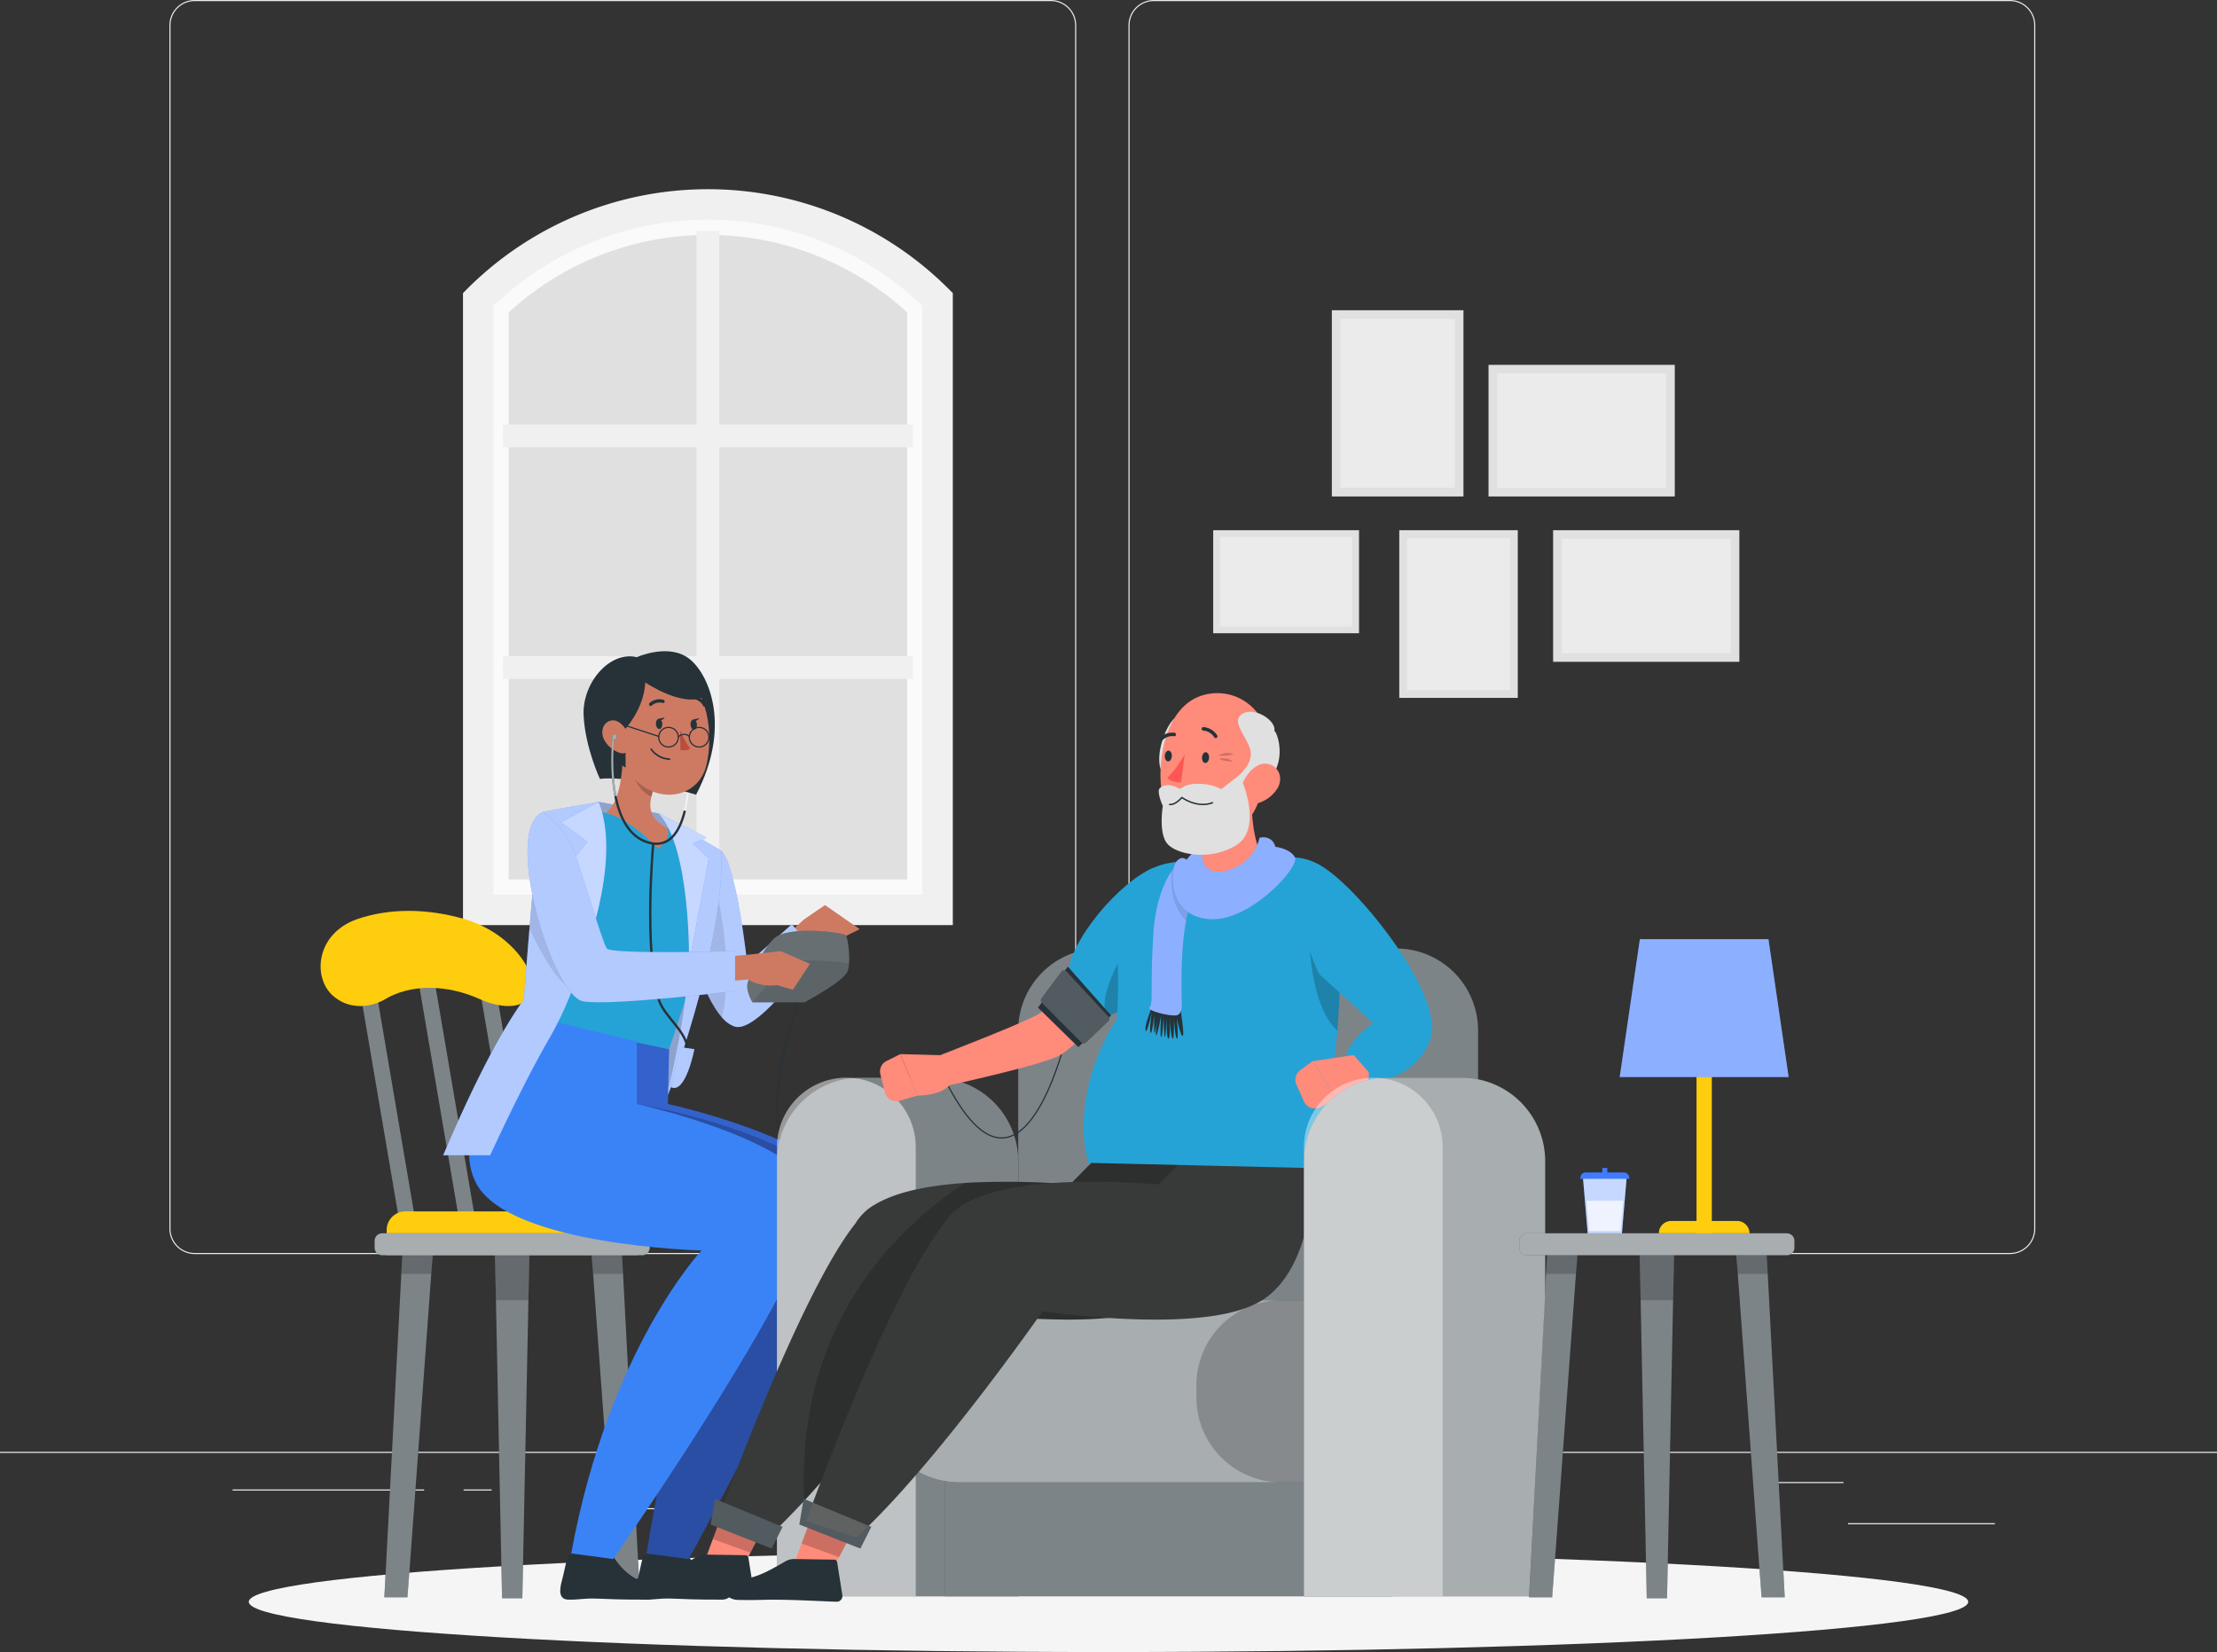 <svg id="Group_31986" data-name="Group 31986" xmlns="http://www.w3.org/2000/svg" xmlns:xlink="http://www.w3.org/1999/xlink" width="778.296" height="580" viewBox="0 0 778.296 580">
  <rect x="0" y="0" width="778.296" height="580" fill="#333333" stroke="none"/>
  <defs>
    <clipPath id="clip-path">
      <rect id="Rectangle_5072" data-name="Rectangle 5072" width="778.296" height="580" fill="none"/>
    </clipPath>
    <clipPath id="clip-path-5">
      <rect id="Rectangle_4998" data-name="Rectangle 4998" width="21.48" height="92.747" fill="none"/>
    </clipPath>
    <clipPath id="clip-path-7">
      <rect id="Rectangle_5000" data-name="Rectangle 5000" width="21.479" height="92.747" fill="none"/>
    </clipPath>
    <clipPath id="clip-path-9">
      <rect id="Rectangle_5002" data-name="Rectangle 5002" width="12.38" height="125.72" fill="none"/>
    </clipPath>
    <clipPath id="clip-path-10">
      <rect id="Rectangle_5003" data-name="Rectangle 5003" width="12.38" height="21.072" fill="none"/>
    </clipPath>
    <clipPath id="clip-path-12">
      <rect id="Rectangle_5005" data-name="Rectangle 5005" width="17.325" height="124.074" fill="none"/>
    </clipPath>
    <clipPath id="clip-path-13">
      <rect id="Rectangle_5006" data-name="Rectangle 5006" width="11.353" height="10.536" fill="none"/>
    </clipPath>
    <clipPath id="clip-path-16">
      <rect id="Rectangle_5009" data-name="Rectangle 5009" width="11.352" height="10.536" fill="none"/>
    </clipPath>
    <clipPath id="clip-path-17">
      <rect id="Rectangle_5010" data-name="Rectangle 5010" width="96.579" height="7.697" fill="none"/>
    </clipPath>
    <clipPath id="clip-path-18">
      <rect id="Rectangle_5011" data-name="Rectangle 5011" width="5.233" height="26.141" fill="none"/>
    </clipPath>
    <clipPath id="clip-path-19">
      <rect id="Rectangle_5012" data-name="Rectangle 5012" width="43.024" height="61.845" fill="none"/>
    </clipPath>
    <clipPath id="clip-path-20">
      <rect id="Rectangle_5013" data-name="Rectangle 5013" width="11.768" height="40.907" fill="none"/>
    </clipPath>
    <clipPath id="clip-path-21">
      <rect id="Rectangle_5014" data-name="Rectangle 5014" width="66.003" height="108.474" fill="none"/>
    </clipPath>
    <clipPath id="clip-path-23">
      <rect id="Rectangle_5016" data-name="Rectangle 5016" width="7.498" height="12.38" fill="none"/>
    </clipPath>
    <clipPath id="clip-path-24">
      <rect id="Rectangle_5017" data-name="Rectangle 5017" width="20.074" height="97.063" fill="none"/>
    </clipPath>
    <clipPath id="clip-path-25">
      <rect id="Rectangle_5018" data-name="Rectangle 5018" width="17.599" height="52.795" fill="none"/>
    </clipPath>
    <clipPath id="clip-path-26">
      <rect id="Rectangle_5019" data-name="Rectangle 5019" width="122.238" height="188.117" fill="none"/>
    </clipPath>
    <clipPath id="clip-path-27">
      <rect id="Rectangle_5020" data-name="Rectangle 5020" width="97.771" height="159.738" fill="none"/>
    </clipPath>
    <clipPath id="clip-path-28">
      <rect id="Rectangle_5021" data-name="Rectangle 5021" width="121.612" height="190.319" fill="none"/>
    </clipPath>
    <clipPath id="clip-path-29">
      <rect id="Rectangle_5022" data-name="Rectangle 5022" width="55.032" height="124.087" fill="none"/>
    </clipPath>
    <clipPath id="clip-path-30">
      <rect id="Rectangle_5023" data-name="Rectangle 5023" width="15.927" height="57.203" fill="none"/>
    </clipPath>
    <clipPath id="clip-path-31">
      <rect id="Rectangle_5024" data-name="Rectangle 5024" width="17.588" height="49.786" fill="none"/>
    </clipPath>
    <clipPath id="clip-path-32">
      <rect id="Rectangle_5025" data-name="Rectangle 5025" width="35.808" height="25.131" fill="none"/>
    </clipPath>
    <clipPath id="clip-path-33">
      <rect id="Rectangle_5026" data-name="Rectangle 5026" width="33.934" height="14.693" fill="none"/>
    </clipPath>
    <clipPath id="clip-path-34">
      <rect id="Rectangle_5027" data-name="Rectangle 5027" width="4.858" height="31.026" fill="none"/>
    </clipPath>
    <clipPath id="clip-path-35">
      <rect id="Rectangle_5028" data-name="Rectangle 5028" width="1.566" height="2.02" fill="none"/>
    </clipPath>
    <clipPath id="clip-path-36">
      <rect id="Rectangle_5029" data-name="Rectangle 5029" width="8.225" height="14.347" fill="none"/>
    </clipPath>
    <clipPath id="clip-path-37">
      <rect id="Rectangle_5030" data-name="Rectangle 5030" width="72.883" height="66.764" fill="none"/>
    </clipPath>
    <clipPath id="clip-path-39">
      <rect id="Rectangle_5032" data-name="Rectangle 5032" width="161.431" height="137.108" fill="none"/>
    </clipPath>
    <clipPath id="clip-path-40">
      <rect id="Rectangle_5033" data-name="Rectangle 5033" width="84.7" height="182.064" fill="none"/>
    </clipPath>
    <clipPath id="clip-path-41">
      <rect id="Rectangle_5034" data-name="Rectangle 5034" width="48.72" height="182.064" fill="none"/>
    </clipPath>
    <clipPath id="clip-path-42">
      <rect id="Rectangle_5037" data-name="Rectangle 5037" width="157.236" height="60.931" fill="none"/>
    </clipPath>
    <clipPath id="clip-path-43">
      <rect id="Rectangle_5038" data-name="Rectangle 5038" width="195.945" height="63.925" fill="none"/>
    </clipPath>
    <clipPath id="clip-path-44">
      <rect id="Rectangle_5039" data-name="Rectangle 5039" width="82.462" height="63.925" fill="none"/>
    </clipPath>
    <clipPath id="clip-path-45">
      <rect id="Rectangle_5040" data-name="Rectangle 5040" width="10.094" height="25.218" fill="none"/>
    </clipPath>
    <clipPath id="clip-path-46">
      <rect id="Rectangle_5041" data-name="Rectangle 5041" width="23.657" height="25.294" fill="none"/>
    </clipPath>
    <clipPath id="clip-path-47">
      <rect id="Rectangle_5042" data-name="Rectangle 5042" width="148.094" height="128.497" fill="none"/>
    </clipPath>
    <clipPath id="clip-path-49">
      <rect id="Rectangle_5044" data-name="Rectangle 5044" width="25.24" height="17.439" fill="none"/>
    </clipPath>
    <clipPath id="clip-path-51">
      <rect id="Rectangle_5046" data-name="Rectangle 5046" width="13.349" height="16.914" fill="none"/>
    </clipPath>
    <clipPath id="clip-path-52">
      <rect id="Rectangle_5047" data-name="Rectangle 5047" width="17.295" height="53.55" fill="none"/>
    </clipPath>
    <clipPath id="clip-path-53">
      <rect id="Rectangle_5048" data-name="Rectangle 5048" width="9.565" height="20.36" fill="none"/>
    </clipPath>
    <clipPath id="clip-path-54">
      <rect id="Rectangle_5049" data-name="Rectangle 5049" width="43.046" height="28.766" fill="none"/>
    </clipPath>
    <clipPath id="clip-path-55">
      <rect id="Rectangle_5050" data-name="Rectangle 5050" width="5.352" height="0.898" fill="none"/>
    </clipPath>
    <clipPath id="clip-path-56">
      <rect id="Rectangle_5051" data-name="Rectangle 5051" width="4.788" height="1.054" fill="none"/>
    </clipPath>
    <clipPath id="clip-path-57">
      <rect id="Rectangle_5052" data-name="Rectangle 5052" width="24.038" height="25.657" fill="none"/>
    </clipPath>
    <clipPath id="clip-path-58">
      <rect id="Rectangle_5053" data-name="Rectangle 5053" width="10.456" height="27.925" fill="none"/>
    </clipPath>
    <clipPath id="clip-path-60">
      <rect id="Rectangle_5055" data-name="Rectangle 5055" width="48.721" height="182.064" fill="none"/>
    </clipPath>
    <clipPath id="clip-path-68">
      <rect id="Rectangle_5063" data-name="Rectangle 5063" width="17.326" height="124.074" fill="none"/>
    </clipPath>
    <clipPath id="clip-path-69">
      <rect id="Rectangle_5064" data-name="Rectangle 5064" width="11.354" height="10.536" fill="none"/>
    </clipPath>
    <clipPath id="clip-path-70">
      <rect id="Rectangle_5065" data-name="Rectangle 5065" width="96.577" height="7.697" fill="none"/>
    </clipPath>
    <clipPath id="clip-path-71">
      <rect id="Rectangle_5067" data-name="Rectangle 5067" width="59.309" height="48.407" fill="none"/>
    </clipPath>
    <clipPath id="clip-path-72">
      <rect id="Rectangle_5068" data-name="Rectangle 5068" width="15.395" height="19.97" fill="none"/>
    </clipPath>
    <clipPath id="clip-path-73">
      <rect id="Rectangle_5069" data-name="Rectangle 5069" width="12.865" height="10.576" fill="none"/>
    </clipPath>
  </defs>
  <g id="Group_31985" data-name="Group 31985" clip-path="url(#clip-path)">
    <rect id="Rectangle_4979" data-name="Rectangle 4979" width="778.296" height="0.389" transform="translate(0 509.7)" fill="#ebebeb"/>
    <rect id="Rectangle_4980" data-name="Rectangle 4980" width="51.557" height="0.389" transform="translate(648.755 534.755)" fill="#ebebeb"/>
    <rect id="Rectangle_4981" data-name="Rectangle 4981" width="13.531" height="0.389" transform="translate(502.043 538.978)" fill="#ebebeb"/>
    <rect id="Rectangle_4982" data-name="Rectangle 4982" width="29.874" height="0.389" transform="translate(617.322 520.3)" fill="#ebebeb"/>
    <rect id="Rectangle_4983" data-name="Rectangle 4983" width="67.234" height="0.389" transform="translate(81.657 522.915)" fill="#ebebeb"/>
    <rect id="Rectangle_4984" data-name="Rectangle 4984" width="9.858" height="0.389" transform="translate(162.751 522.915)" fill="#ebebeb"/>
    <rect id="Rectangle_4985" data-name="Rectangle 4985" width="145.815" height="0.388" transform="translate(204.647 529.489)" fill="#ebebeb"/>
    <g id="Group_31780" data-name="Group 31780">
      <g id="Group_31779" data-name="Group 31779" clip-path="url(#clip-path)">
        <path id="Path_31169" data-name="Path 31169" d="M347.668,440.277H47.092a8.9,8.9,0,0,1-8.885-8.885V8.885A8.9,8.9,0,0,1,47.092,0H347.668a8.9,8.9,0,0,1,8.883,8.885V431.392a8.9,8.9,0,0,1-8.883,8.885M47.092.389a8.5,8.5,0,0,0-8.5,8.5V431.392a8.5,8.5,0,0,0,8.5,8.5H347.668a8.505,8.505,0,0,0,8.494-8.5V8.885a8.505,8.505,0,0,0-8.494-8.5Z" transform="translate(21.266)" fill="#ebebeb"/>
        <path id="Path_31170" data-name="Path 31170" d="M563.965,440.277H263.388a8.894,8.894,0,0,1-8.883-8.885V8.885A8.9,8.9,0,0,1,263.388,0H563.965a8.9,8.9,0,0,1,8.885,8.885V431.392a8.9,8.9,0,0,1-8.885,8.885M263.388.389a8.5,8.5,0,0,0-8.494,8.5V431.392a8.5,8.5,0,0,0,8.494,8.5H563.965a8.506,8.506,0,0,0,8.5-8.5V8.885a8.506,8.506,0,0,0-8.5-8.5Z" transform="translate(141.655)" fill="#ebebeb"/>
        <path id="Path_31171" data-name="Path 31171" d="M107.855,79.422,165.125,46.1h44.126l58.221,31.741V293.777H107.855Z" transform="translate(60.031 25.661)" fill="#e0e0e0"/>
        <path id="Path_31172" data-name="Path 31172" d="M269.115,293.777H107.855V79.422l1.642-1.578a114.151,114.151,0,0,1,157.974,0l1.644,1.578Zm-150.563-10.7H258.418V84.012a103.469,103.469,0,0,0-139.866,0Z" transform="translate(60.031 25.661)" fill="#fafafa"/>
        <path id="Path_31173" data-name="Path 31173" d="M181.373,281.037H189.4V209.375h67.948v-8.023H189.4v-73.3h67.948v-8.024H189.4V52.086h-8.023v67.947H113.425v8.024h67.948v73.3H113.425v8.023h67.948Z" transform="translate(63.131 28.991)" fill="#f0f0f0"/>
        <path id="Path_31174" data-name="Path 31174" d="M276.376,301.034H104.419V79.147l1.566-1.567a119.518,119.518,0,0,1,168.825,0l1.566,1.567Zm-161.26-10.7H265.679V83.608a108.808,108.808,0,0,0-150.563,0Z" transform="translate(58.119 23.751)" fill="#f0f0f0"/>
        <rect id="Rectangle_4986" data-name="Rectangle 4986" width="65.383" height="46.206" transform="translate(545.232 186.143)" fill="#e0e0e0"/>
        <rect id="Rectangle_4987" data-name="Rectangle 4987" width="59.233" height="40.18" transform="translate(548.306 189.155)" fill="#ebebeb"/>
        <rect id="Rectangle_4988" data-name="Rectangle 4988" width="65.383" height="46.206" transform="translate(522.559 128.097)" fill="#e0e0e0"/>
        <rect id="Rectangle_4989" data-name="Rectangle 4989" width="59.233" height="40.18" transform="translate(525.633 131.109)" fill="#ebebeb"/>
        <rect id="Rectangle_4990" data-name="Rectangle 4990" width="41.603" height="58.87" transform="translate(491.226 186.143)" fill="#e0e0e0"/>
        <rect id="Rectangle_4991" data-name="Rectangle 4991" width="36.178" height="53.333" transform="translate(493.938 188.911)" fill="#ebebeb"/>
        <rect id="Rectangle_4992" data-name="Rectangle 4992" width="46.206" height="65.383" transform="translate(467.557 108.919)" fill="#e0e0e0"/>
        <rect id="Rectangle_4993" data-name="Rectangle 4993" width="40.18" height="59.235" transform="translate(470.57 111.994)" fill="#ebebeb"/>
        <rect id="Rectangle_4994" data-name="Rectangle 4994" width="51.195" height="36.178" transform="translate(425.905 186.143)" fill="#e0e0e0"/>
        <rect id="Rectangle_4995" data-name="Rectangle 4995" width="46.379" height="31.462" transform="translate(428.315 188.502)" fill="#ebebeb"/>
      </g>
    </g>
    <g id="Group_31782" data-name="Group 31782">
      <g id="Group_31781" data-name="Group 31781" clip-path="url(#clip-path)">
        <path id="Path_31175" data-name="Path 31175" d="M659.723,367.588c0,9.735-135.123,17.625-301.806,17.625s-301.806-7.89-301.806-17.625,135.123-17.625,301.806-17.625,301.806,7.892,301.806,17.625" transform="translate(31.231 194.786)" fill="#f5f5f5"/>
      </g>
    </g>
    <path id="Path_31176" data-name="Path 31176" d="M80.37,218.583h5.675l15.8,92.746H96.174Z" transform="translate(44.733 121.662)" fill="#263238"/>
    <path id="Path_31177" data-name="Path 31177" d="M93.907,218.583h5.675l15.8,92.746h-5.675Z" transform="translate(52.268 121.662)" fill="#263238"/>
    <path id="Path_31178" data-name="Path 31178" d="M107.444,218.583h5.675l15.8,92.746h-5.675Z" transform="translate(59.802 121.662)" fill="#263238"/>
    <g id="Group_31793" data-name="Group 31793">
      <g id="Group_31792" data-name="Group 31792" clip-path="url(#clip-path)">
        <g id="Group_31785" data-name="Group 31785" transform="translate(125.103 340.244)" opacity="0.4" style="mix-blend-mode: normal;isolation: isolate">
          <g id="Group_31784" data-name="Group 31784">
            <g id="Group_31783" data-name="Group 31783" clip-path="url(#clip-path-5)">
              <path id="Path_31179" data-name="Path 31179" d="M80.37,218.583h5.675l15.8,92.746H96.174Z" transform="translate(-80.37 -218.583)" fill="#fff"/>
            </g>
          </g>
        </g>
        <g id="Group_31788" data-name="Group 31788" transform="translate(146.175 340.244)" opacity="0.4" style="mix-blend-mode: normal;isolation: isolate">
          <g id="Group_31787" data-name="Group 31787">
            <g id="Group_31786" data-name="Group 31786" clip-path="url(#clip-path-5)">
              <path id="Path_31180" data-name="Path 31180" d="M93.907,218.583h5.675l15.8,92.746h-5.675Z" transform="translate(-93.907 -218.583)" fill="#fff"/>
            </g>
          </g>
        </g>
        <g id="Group_31791" data-name="Group 31791" transform="translate(167.246 340.244)" opacity="0.4" style="mix-blend-mode: normal;isolation: isolate">
          <g id="Group_31790" data-name="Group 31790">
            <g id="Group_31789" data-name="Group 31789" clip-path="url(#clip-path-7)">
              <path id="Path_31181" data-name="Path 31181" d="M107.444,218.583h5.675l15.8,92.746h-5.675Z" transform="translate(-107.444 -218.583)" fill="#fff"/>
            </g>
          </g>
        </g>
      </g>
    </g>
    <path id="Path_31182" data-name="Path 31182" d="M111.534,279.708l.475,20.505,2.159,105.215h7.125l2.147-105.215.475-20.505Z" transform="translate(62.079 155.683)" fill="#263238"/>
    <g id="Group_31801" data-name="Group 31801">
      <g id="Group_31800" data-name="Group 31800" clip-path="url(#clip-path)">
        <g id="Group_31796" data-name="Group 31796" transform="translate(173.613 435.391)" opacity="0.4" style="mix-blend-mode: normal;isolation: isolate">
          <g id="Group_31795" data-name="Group 31795">
            <g id="Group_31794" data-name="Group 31794" clip-path="url(#clip-path-9)">
              <path id="Path_31183" data-name="Path 31183" d="M111.534,279.708l.475,20.505,2.159,105.215h7.125l2.147-105.215.475-20.505Z" transform="translate(-111.534 -279.708)" fill="#fff"/>
            </g>
          </g>
        </g>
        <g id="Group_31799" data-name="Group 31799" transform="translate(173.613 435.391)" opacity="0.2" style="mix-blend-mode: normal;isolation: isolate">
          <g id="Group_31798" data-name="Group 31798">
            <g id="Group_31797" data-name="Group 31797" clip-path="url(#clip-path-10)">
              <path id="Path_31184" data-name="Path 31184" d="M111.534,279.708l.475,21.072h11.43l.475-21.072Z" transform="translate(-111.534 -279.708)"/>
            </g>
          </g>
        </g>
      </g>
    </g>
    <path id="Path_31185" data-name="Path 31185" d="M86.678,404.581l6.581-123.942h10.759L94.8,404.581Z" transform="translate(48.244 156.201)" fill="#263238"/>
    <g id="Group_31809" data-name="Group 31809">
      <g id="Group_31808" data-name="Group 31808" clip-path="url(#clip-path)">
        <g id="Group_31804" data-name="Group 31804" transform="translate(134.934 436.708)" opacity="0.4" style="mix-blend-mode: normal;isolation: isolate">
          <g id="Group_31803" data-name="Group 31803">
            <g id="Group_31802" data-name="Group 31802" clip-path="url(#clip-path-12)">
              <path id="Path_31186" data-name="Path 31186" d="M94.819,404.628H86.686L92.658,290.7l.592-10.141h10.761l-.83,10.141Z" transform="translate(-86.685 -280.554)" fill="#fff"/>
            </g>
          </g>
        </g>
        <g id="Group_31807" data-name="Group 31807" transform="translate(140.907 436.708)" opacity="0.2" style="mix-blend-mode: normal;isolation: isolate">
          <g id="Group_31806" data-name="Group 31806">
            <g id="Group_31805" data-name="Group 31805" clip-path="url(#clip-path-13)">
              <path id="Path_31187" data-name="Path 31187" d="M101.875,280.554l-.83,10.535H90.523l.592-10.535Z" transform="translate(-90.522 -280.554)"/>
            </g>
          </g>
        </g>
      </g>
    </g>
    <path id="Path_31188" data-name="Path 31188" d="M142.421,404.581l-9.215-123.942h10.759l6.583,123.942Z" transform="translate(74.141 156.201)" fill="#263238"/>
    <g id="Group_31880" data-name="Group 31880">
      <g id="Group_31879" data-name="Group 31879" clip-path="url(#clip-path)">
        <g id="Group_31812" data-name="Group 31812" transform="translate(207.352 436.708)" opacity="0.4" style="mix-blend-mode: normal;isolation: isolate">
          <g id="Group_31811" data-name="Group 31811">
            <g id="Group_31810" data-name="Group 31810" clip-path="url(#clip-path-12)">
              <path id="Path_31189" data-name="Path 31189" d="M142.4,404.628,134.039,290.7l-.83-10.141h10.759l.593,10.141,5.973,113.933Z" transform="translate(-133.209 -280.554)" fill="#fff"/>
            </g>
          </g>
        </g>
        <g id="Group_31815" data-name="Group 31815" transform="translate(207.352 436.708)" opacity="0.2" style="mix-blend-mode: normal;isolation: isolate">
          <g id="Group_31814" data-name="Group 31814">
            <g id="Group_31813" data-name="Group 31813" clip-path="url(#clip-path-16)">
              <path id="Path_31190" data-name="Path 31190" d="M133.209,280.554l.83,10.535h10.523l-.592-10.535Z" transform="translate(-133.209 -280.554)"/>
            </g>
          </g>
        </g>
        <path id="Path_31191" data-name="Path 31191" d="M93.787,273.222H168.75a6.585,6.585,0,0,1,6.586,6.584v8.81H87.2v-8.81a6.585,6.585,0,0,1,6.584-6.584" transform="translate(48.536 152.073)" fill="#fecd0e"/>
        <path id="Path_31192" data-name="Path 31192" d="M87.139,278.167h91.28a2.649,2.649,0,0,1,2.649,2.649v2.4a2.649,2.649,0,0,1-2.649,2.649H87.139a2.649,2.649,0,0,1-2.649-2.649v-2.4a2.649,2.649,0,0,1,2.649-2.649" transform="translate(47.026 154.825)" fill="#263238"/>
        <g id="Group_31818" data-name="Group 31818" transform="translate(131.516 432.992)" opacity="0.6" style="mix-blend-mode: normal;isolation: isolate">
          <g id="Group_31817" data-name="Group 31817">
            <g id="Group_31816" data-name="Group 31816" clip-path="url(#clip-path-17)">
              <path id="Path_31193" data-name="Path 31193" d="M87.139,278.167h91.28a2.649,2.649,0,0,1,2.649,2.649v2.4a2.649,2.649,0,0,1-2.649,2.649H87.139a2.649,2.649,0,0,1-2.649-2.649v-2.4a2.649,2.649,0,0,1,2.649-2.649" transform="translate(-84.49 -278.167)" fill="#fff"/>
            </g>
          </g>
        </g>
        <path id="Path_31194" data-name="Path 31194" d="M94.667,236.607c9.136-5.531,21.823-5.531,33.946,0,6.128,2.687,13.379,3.449,16.587-.422,5.465-5.694-4.126-22.566-22.536-27.907-13.175-3.778-26.218-3.778-37.352,0-15.524,5.342-16,22.214-7.461,27.908,5.3,3.871,12.134,3.109,16.816.422" transform="translate(40.246 114.349)" fill="#fecd0e"/>
        <g id="Group_31821" data-name="Group 31821" transform="translate(237.039 267.027)" opacity="0.6">
          <g id="Group_31820" data-name="Group 31820">
            <g id="Group_31819" data-name="Group 31819" clip-path="url(#clip-path-18)">
              <path id="Path_31195" data-name="Path 31195" d="M152.618,196.1c4.916-7.939,4.217-24.034,4.207-24.219a.319.319,0,0,1,.638-.03c.037.8.794,18.3-5.182,25.836Z" transform="translate(-152.28 -171.546)" fill="#fff"/>
            </g>
          </g>
        </g>
        <path id="Path_31196" data-name="Path 31196" d="M137.358,191.713s-5.131-10.893-5.725-22.208,9.022-22.809,18.685-20.55c0,0,11.5-5.165,18.687.8s14.272,24.358,2.111,47.493c0,0-22.306-6.914-33.758-5.54" transform="translate(73.251 81.752)" fill="#263238"/>
        <path id="Path_31197" data-name="Path 31197" d="M183.586,224.4s-17.029,44.855-2.557,59.375" transform="translate(97.514 124.899)" fill="none" stroke="#263238" stroke-linecap="round" stroke-linejoin="round" stroke-width="0.426"/>
        <path id="Path_31198" data-name="Path 31198" d="M177.955,213.976l5.16-4.74,7.464-5.107,12.162,8.474-5.541,2.758a10.984,10.984,0,0,1-9.933,2.308l-4.151,1.7Z" transform="translate(99.048 113.616)" fill="#ce7a63"/>
        <path id="Path_31199" data-name="Path 31199" d="M166.272,191.906c5.42,5.473,9.056,39.682,9.056,39.682L190.986,217.7l8.334,9.419s-19.828,28.76-28.244,26.5-14.781-24.686-14.781-24.686Z" transform="translate(86.992 106.813)" fill="#407bff"/>
        <g id="Group_31824" data-name="Group 31824" transform="translate(243.291 298.722)" opacity="0.6">
          <g id="Group_31823" data-name="Group 31823">
            <g id="Group_31822" data-name="Group 31822" clip-path="url(#clip-path-19)">
              <path id="Path_31200" data-name="Path 31200" d="M199.321,227.118s-19.831,28.766-28.252,26.509a10.069,10.069,0,0,1-4.623-3.269c-6.008-6.833-10.149-21.419-10.149-21.419l2.3-8.53,7.674-28.5c5.417,5.464,9.059,39.677,9.059,39.677L190.978,217.7Z" transform="translate(-156.297 -191.908)" fill="#fff"/>
            </g>
          </g>
        </g>
        <g id="Group_31827" data-name="Group 31827" transform="translate(243.291 316.265)" opacity="0.1" style="mix-blend-mode: normal;isolation: isolate">
          <g id="Group_31826" data-name="Group 31826">
            <g id="Group_31825" data-name="Group 31825" clip-path="url(#clip-path-20)">
              <path id="Path_31201" data-name="Path 31201" d="M166.446,244.085c-6.008-6.833-10.149-21.419-10.149-21.419l2.3-8.53,6.74-10.958s5.308,24.547,1.105,40.907" transform="translate(-156.297 -203.178)"/>
            </g>
          </g>
        </g>
        <path id="Path_31202" data-name="Path 31202" d="M146.617,180.852l21.022,4.094s10.029,5.183,12.084,24.509-2.8,60.741-8.479,73.389-57.043,2.892-57.043,2.892l16.056-56.663L128,191.627Z" transform="translate(63.563 100.661)" fill="#407bff"/>
        <g id="Group_31830" data-name="Group 31830" transform="translate(177.764 281.513)" opacity="0.6">
          <g id="Group_31829" data-name="Group 31829">
            <g id="Group_31828" data-name="Group 31828" clip-path="url(#clip-path-21)">
              <path id="Path_31203" data-name="Path 31203" d="M146.617,180.852l21.022,4.094s10.029,5.183,12.084,24.509-2.8,60.741-8.479,73.389-57.043,2.892-57.043,2.892l16.056-56.663L128,191.627Z" transform="translate(-114.201 -180.852)" fill="#fff"/>
            </g>
          </g>
        </g>
        <g id="Group_31833" data-name="Group 31833" transform="translate(177.764 281.513)" opacity="0.2" style="mix-blend-mode: normal;isolation: isolate">
          <g id="Group_31832" data-name="Group 31832">
            <g id="Group_31831" data-name="Group 31831" clip-path="url(#clip-path-21)">
              <path id="Path_31204" data-name="Path 31204" d="M146.617,180.852l21.022,4.094s10.029,5.183,12.084,24.509-2.8,60.741-8.479,73.389-57.043,2.892-57.043,2.892l16.056-56.663L128,191.627Z" transform="translate(-114.201 -180.852)"/>
            </g>
          </g>
        </g>
        <path id="Path_31205" data-name="Path 31205" d="M183.147,213.919a147.1,147.1,0,0,1-4.539,19.333c-2.617,9.319-5.478,18.422-10.526,33.52l-48.05-9.128c4.142-13.113,6.921-30.886,5.6-62.936-.307-7.43,5.689-13.061,12.879-12.095,1.921.258,3.949.576,6.016.965,8.032,1.516,14.6,2.819,21.5,5.145,2.287.772,4.637,1.645,6.877,2.52,8.08,3.16,11.981,14.271,10.242,22.676" transform="translate(66.809 101.58)" fill="#25a3d6"/>
        <path id="Path_31206" data-name="Path 31206" d="M142.645,167.872c.216,7.366-.517,20.594-6.119,24.135,0,0,6.79.584,18.645,12.517,5.411-4.815,2.859-7.372,2.859-7.372-7.413-3.722-6.27-9.5-4.041-14.651Z" transform="translate(75.989 93.436)" fill="#ce7a63"/>
        <g id="Group_31836" data-name="Group 31836" transform="translate(222.476 267.276)" opacity="0.2">
          <g id="Group_31835" data-name="Group 31835">
            <g id="Group_31834" data-name="Group 31834" clip-path="url(#clip-path-23)">
              <path id="Path_31207" data-name="Path 31207" d="M143.708,171.706l6.715,8.653a22.082,22.082,0,0,0-1.292,3.727c-2.877-1.138-6.393-5.4-6.2-8.616a10.634,10.634,0,0,1,.775-3.764" transform="translate(-142.925 -171.706)"/>
            </g>
          </g>
        </g>
        <path id="Path_31208" data-name="Path 31208" d="M156.215,186.724s9.939,34.432-6.368,97.063c0,0,21.335-55.391,20.015-89Z" transform="translate(83.404 103.929)" fill="#407bff"/>
        <g id="Group_31839" data-name="Group 31839" transform="translate(233.249 290.653)" opacity="0.6">
          <g id="Group_31838" data-name="Group 31838">
            <g id="Group_31837" data-name="Group 31837" clip-path="url(#clip-path-24)">
              <path id="Path_31209" data-name="Path 31209" d="M156.215,186.724s9.939,34.432-6.368,97.063c0,0,21.335-55.391,20.015-89Z" transform="translate(-149.845 -186.724)" fill="#fff"/>
            </g>
          </g>
        </g>
        <path id="Path_31210" data-name="Path 31210" d="M148.531,183.482l16.819,8.443-4.793,2.1,5.571,5.249-6.922,37.006s.845-40.571-10.675-52.795" transform="translate(82.671 102.125)" fill="#407bff"/>
        <g id="Group_31842" data-name="Group 31842" transform="translate(231.202 285.607)" opacity="0.7">
          <g id="Group_31841" data-name="Group 31841">
            <g id="Group_31840" data-name="Group 31840" clip-path="url(#clip-path-25)">
              <path id="Path_31211" data-name="Path 31211" d="M148.531,183.482l16.819,8.443-4.793,2.1,5.571,5.249-6.922,37.006s.845-40.571-10.675-52.795" transform="translate(-148.531 -183.482)" fill="#fff"/>
            </g>
          </g>
        </g>
        <path id="Path_31212" data-name="Path 31212" d="M138.733,166.673c.721,11.665.78,16.606,6.6,22.883,8.759,9.444,22.743,6.77,25.477-4.69,2.461-10.316.87-27.661-10.406-32.889-11.111-5.151-22.393,3.031-21.672,14.7" transform="translate(77.199 83.714)" fill="#ce7a63"/>
        <path id="Path_31213" data-name="Path 31213" d="M147.921,163.857c.019.982.539,1.8,1.161,1.834s1.114-.738,1.1-1.72-.539-1.8-1.161-1.834-1.115.738-1.1,1.72" transform="translate(82.331 90.244)" fill="#263238"/>
        <path id="Path_31214" data-name="Path 31214" d="M155.729,164.011c.019.982.539,1.8,1.161,1.835s1.115-.739,1.1-1.722-.539-1.8-1.161-1.834-1.115.738-1.1,1.72" transform="translate(86.677 90.329)" fill="#263238"/>
        <path id="Path_31215" data-name="Path 31215" d="M156.256,162.518l2.277-.563s-1.141,1.782-2.277.563" transform="translate(86.971 90.143)" fill="#263238"/>
        <path id="Path_31216" data-name="Path 31216" d="M153.374,164.662a28.745,28.745,0,0,0,3.515,6.436c-1.238,1.147-3.387.486-3.387.486Z" transform="translate(85.367 91.649)" fill="#ba4d3c"/>
        <path id="Path_31217" data-name="Path 31217" d="M151.813,172.638a9.154,9.154,0,0,0,1.6.223.261.261,0,0,0,.274-.274.308.308,0,0,0-.285-.3,8.151,8.151,0,0,1-6.214-3.35.274.274,0,1,0-.464.29,8.58,8.58,0,0,0,5.087,3.415" transform="translate(81.64 93.947)" fill="#263238"/>
        <path id="Path_31218" data-name="Path 31218" d="M146.883,160.076a.521.521,0,0,0,.417-.12,4.2,4.2,0,0,1,3.867-.957.524.524,0,0,0,.682-.367.622.622,0,0,0-.4-.728,5.238,5.238,0,0,0-4.9,1.15.584.584,0,0,0-.034.811.6.6,0,0,0,.374.212" transform="translate(81.464 87.781)" fill="#263238"/>
        <path id="Path_31219" data-name="Path 31219" d="M160.4,160.8a.525.525,0,0,0,.409-.05.566.566,0,0,0,.173-.783,6,6,0,0,0-4.355-3.057.522.522,0,0,0-.567.529.622.622,0,0,0,.553.621,4.8,4.8,0,0,1,3.425,2.458.609.609,0,0,0,.363.282" transform="translate(86.862 87.332)" fill="#263238"/>
        <path id="Path_31220" data-name="Path 31220" d="M148.448,162.364l2.277-.563s-1.141,1.782-2.277.563" transform="translate(82.625 90.057)" fill="#263238"/>
        <path id="Path_31221" data-name="Path 31221" d="M152.252,156.823s13.306,8.986,20.658,4.936c0,0,1.74-12.056-16.287-13s-35.6,23.8-11.257,37.971l-.065-13.645s6.559-7.165,6.952-16.26" transform="translate(74.267 82.782)" fill="#263238"/>
        <path id="Path_31222" data-name="Path 31222" d="M136.521,169.331a9.365,9.365,0,0,0,5.524,4.565c3.056.864,4.453-2.139,3.493-5.255-.864-2.8-3.495-6.636-6.51-6.119-2.97.509-4,4.033-2.508,6.809" transform="translate(75.61 90.433)" fill="#ce7a63"/>
        <path id="Path_31223" data-name="Path 31223" d="M148.579,167.219a3.436,3.436,0,1,0,3.7-3.144A3.437,3.437,0,0,0,148.579,167.219Z" transform="translate(82.691 91.316)" fill="none" stroke="#263238" stroke-linecap="round" stroke-linejoin="round" stroke-width="0.426"/>
        <path id="Path_31224" data-name="Path 31224" d="M155.474,167.22a3.436,3.436,0,1,0,3.7-3.144A3.437,3.437,0,0,0,155.474,167.22Z" transform="translate(86.529 91.317)" fill="none" stroke="#263238" stroke-linecap="round" stroke-linejoin="round" stroke-width="0.426"/>
        <path id="Path_31225" data-name="Path 31225" d="M156.848,166.355a2.73,2.73,0,0,0-3.854.185" transform="translate(85.155 92.183)" fill="none" stroke="#263238" stroke-linecap="round" stroke-linejoin="round" stroke-width="0.426"/>
        <line id="Line_270" data-name="Line 270" x1="11.611" y1="3.786" transform="translate(219.66 254.75)" fill="none" stroke="#263238" stroke-linecap="round" stroke-linejoin="round" stroke-width="0.426"/>
        <path id="Path_31226" data-name="Path 31226" d="M173.7,366.756c-10.284,0-11.643-.159-17.421-.353-4.947-.176-6.131.442-10.107.353-3.323-.07-3.2-3.252-2.173-6.91.512-1.837,1.3-5.72,2.008-8.689l15.066-1.094c2.12,4.047,6.9,9.819,12.7,10.6,5.531.742,4.027,6.1-.073,6.1" transform="translate(79.794 194.842)" fill="#263238"/>
        <path id="Path_31227" data-name="Path 31227" d="M128.77,230.776s-25.094,35.058-13.058,56.587,78.911,23.192,78.911,23.192-17.354,26.467-30.182,106.351l14.7,1.989S239.276,310.657,234.4,291.214s-62.519-32.061-62.519-32.061l.42-19.249Z" transform="translate(62.586 128.448)" fill="#407bff"/>
        <g id="Group_31845" data-name="Group 31845" transform="translate(175.037 359.224)" opacity="0.2" style="mix-blend-mode: normal;isolation: isolate">
          <g id="Group_31844" data-name="Group 31844">
            <g id="Group_31843" data-name="Group 31843" clip-path="url(#clip-path-26)">
              <path id="Path_31228" data-name="Path 31228" d="M179.13,418.893,164.436,416.9c12.826-79.884,30.182-106.346,30.182-106.346s-33.84-.841-57.7-9.091c-9.682-3.331-17.73-7.892-21.2-14.1-12.032-21.528,13.054-56.585,13.054-56.585L172.3,239.9l-.426,19.252s51.85,11.348,61.361,29.108a12.181,12.181,0,0,1,1.167,2.957c4.872,19.442-55.275,127.672-55.275,127.672" transform="translate(-112.449 -230.776)"/>
            </g>
          </g>
        </g>
        <g id="Group_31848" data-name="Group 31848" transform="translate(199.504 387.604)" opacity="0.2" style="mix-blend-mode: normal;isolation: isolate">
          <g id="Group_31847" data-name="Group 31847">
            <g id="Group_31846" data-name="Group 31846" clip-path="url(#clip-path-27)">
              <path id="Path_31229" data-name="Path 31229" d="M170.382,408.745l-14.694-1.992c12.826-79.884,30.182-106.346,30.182-106.346s-33.84-.841-57.7-9.091l24.065-42.308s48.223,7.581,72.257,29.108a12.182,12.182,0,0,1,1.167,2.958c4.872,19.442-55.275,127.672-55.275,127.672" transform="translate(-128.167 -249.008)"/>
            </g>
          </g>
        </g>
        <path id="Path_31230" data-name="Path 31230" d="M156.692,366.756c-10.284,0-11.643-.159-17.421-.353-4.948-.176-6.131.442-10.107.353-3.323-.07-3.2-3.252-2.173-6.91.512-1.837,1.3-5.72,2.008-8.689l15.066-1.094c2.12,4.047,6.9,9.819,12.7,10.6,5.531.742,4.027,6.1-.073,6.1" transform="translate(70.326 194.842)" fill="#263238"/>
        <path id="Path_31231" data-name="Path 31231" d="M128.646,229.363S96.468,266.622,108.5,288.151s78.91,23.192,78.91,23.192-32.623,34.592-45.758,106.351l14.7,1.988S232.067,311.444,227.195,292s-62.519-32.061-62.519-32.061V237.982Z" transform="translate(58.893 127.662)" fill="#407bff"/>
        <g id="Group_31851" data-name="Group 31851" transform="translate(164.701 357.024)" opacity="0.2" style="mix-blend-mode: normal;isolation: isolate">
          <g id="Group_31850" data-name="Group 31850">
            <g id="Group_31849" data-name="Group 31849" clip-path="url(#clip-path-28)">
              <path id="Path_31232" data-name="Path 31232" d="M128.646,229.363S96.468,266.622,108.5,288.151s78.91,23.192,78.91,23.192-32.623,34.592-45.758,106.351l14.7,1.988S232.067,311.444,227.195,292s-62.519-32.061-62.519-32.061V237.982Z" transform="translate(-105.809 -229.363)" fill="#25a3d6"/>
            </g>
          </g>
        </g>
        <path id="Path_31233" data-name="Path 31233" d="M116.446,304.933c7.009-15.108,14.233-29.712,20.679-40.882,22.245-38.546,17.426-83.2,17.426-83.2s-17.613,2.986-19.576,3.611-6.689,65.769-6.689,65.769c-9.336,12.885-19.4,33.7-28.342,54.7Z" transform="translate(55.629 100.661)" fill="#407bff"/>
        <g id="Group_31854" data-name="Group 31854" transform="translate(155.576 281.506)" opacity="0.6">
          <g id="Group_31853" data-name="Group 31853">
            <g id="Group_31852" data-name="Group 31852" clip-path="url(#clip-path-29)">
              <path id="Path_31234" data-name="Path 31234" d="M116.444,304.935c7.008-15.107,14.229-29.706,20.675-40.871a119.945,119.945,0,0,0,8.157-17.231c.841-2.195,1.6-4.374,2.3-6.538a159.525,159.525,0,0,0,6.958-59.446s-17.605,2.989-19.566,3.613c-.654.216-1.634,7.719-2.615,17.589-.14,1.337-.265,2.724-.4,4.139-.4,4.156-.809,8.578-1.183,12.951-.187,2.1-.358,4.2-.529,6.259-1.121,13.37-1.946,24.842-1.946,24.842-9.338,12.884-19.4,33.7-28.347,54.694Z" transform="translate(-99.947 -180.848)" fill="#fff"/>
            </g>
          </g>
        </g>
        <path id="Path_31235" data-name="Path 31235" d="M139.768,180.852l-13.261,7.177,9.307,6.844-5.028,6.149,2.708,37.034s14.85-35.753,6.273-57.2" transform="translate(70.413 100.661)" fill="#407bff"/>
        <g id="Group_31857" data-name="Group 31857" transform="translate(196.92 281.513)" opacity="0.7">
          <g id="Group_31856" data-name="Group 31856">
            <g id="Group_31855" data-name="Group 31855" clip-path="url(#clip-path-30)">
              <path id="Path_31236" data-name="Path 31236" d="M139.768,180.852l-13.261,7.177,9.307,6.844-5.028,6.149,2.708,37.034s14.85-35.753,6.273-57.2" transform="translate(-126.507 -180.852)" fill="#fff"/>
            </g>
          </g>
        </g>
        <g id="Group_31860" data-name="Group 31860" transform="translate(185.868 297.96)" opacity="0.1" style="mix-blend-mode: normal;isolation: isolate">
          <g id="Group_31859" data-name="Group 31859">
            <g id="Group_31858" data-name="Group 31858" clip-path="url(#clip-path-31)">
              <path id="Path_31237" data-name="Path 31237" d="M134.444,240.949c-5.308-2.506-11.067-12.92-15.037-21.434.171-2.055.342-4.156.529-6.258.374-4.374.778-8.795,1.183-12.951.14-1.417.265-2.8.4-4.141l2.911-4.748s10.538,29.357,12.313,42.993c.623,4.825.14,7.69-2.3,6.538" transform="translate(-119.407 -191.418)"/>
            </g>
          </g>
        </g>
        <path id="Path_31238" data-name="Path 31238" d="M168.9,227.478s3.9-9.5,8.826-14.616,24.837-2.162,25.453-1.379,1.848,8.922.616,12.551-15.191,11.018-15.191,11.018H170.34s-2.816-4.534-1.437-7.573" transform="translate(93.798 116.843)" fill="#263238"/>
        <g id="Group_31863" data-name="Group 31863" transform="translate(262.318 326.764)" opacity="0.3">
          <g id="Group_31862" data-name="Group 31862">
            <g id="Group_31861" data-name="Group 31861" clip-path="url(#clip-path-32)">
              <path id="Path_31239" data-name="Path 31239" d="M204.27,221.449a11.463,11.463,0,0,1-.467,2.584c-1.23,3.627-15.192,11.021-15.192,11.021H170.336s-2.817-4.53-1.432-7.581c0,0,3.891-9.5,8.826-14.616,4.919-5.106,24.843-2.164,25.45-1.37.5.623,1.385,5.993,1.09,9.962" transform="translate(-168.521 -209.923)" fill="#fff"/>
            </g>
          </g>
        </g>
        <g id="Group_31866" data-name="Group 31866" transform="translate(264.133 337.203)" opacity="0.1" style="mix-blend-mode: normal;isolation: isolate">
          <g id="Group_31865" data-name="Group 31865">
            <g id="Group_31864" data-name="Group 31864" clip-path="url(#clip-path-33)">
              <path id="Path_31240" data-name="Path 31240" d="M203.621,217.717a11.463,11.463,0,0,1-.467,2.584c-1.23,3.627-15.192,11.021-15.192,11.021H169.687s11.939-13.994,13.029-14.445c.981-.42,16.562-.4,20.905.841" transform="translate(-169.687 -216.629)"/>
            </g>
          </g>
        </g>
        <path id="Path_31241" data-name="Path 31241" d="M154.375,217.521l21.156-1.638,12.624-1.356,10.263,4.435-6,9.119-5.582-1.625a16.342,16.342,0,0,1-10.179-1.966l-18.614,1.555Z" transform="translate(85.924 119.404)" fill="#ce7a63"/>
        <path id="Path_31242" data-name="Path 31242" d="M142.51,197.009c-6.475-10.753-4.324-29.715-4.2-30.744a.319.319,0,0,1,.634.076c-.03.244-2.134,18.8,3.784,29.642Z" transform="translate(76.737 92.385)" fill="#263238"/>
        <g id="Group_31869" data-name="Group 31869" transform="translate(214.606 258.368)" opacity="0.6">
          <g id="Group_31868" data-name="Group 31868">
            <g id="Group_31867" data-name="Group 31867" clip-path="url(#clip-path-34)">
              <path id="Path_31243" data-name="Path 31243" d="M142.51,197.009c-6.475-10.753-4.324-29.715-4.2-30.744a.319.319,0,0,1,.634.076c-.03.244-2.134,18.8,3.784,29.642Z" transform="translate(-137.869 -165.983)" fill="#fff"/>
            </g>
          </g>
        </g>
        <path id="Path_31244" data-name="Path 31244" d="M138.735,167.552c.38-.308.851-.095.9-1.132s-1.722-1.483-1.555,1.214Z" transform="translate(76.848 92.178)" fill="#263238"/>
        <g id="Group_31872" data-name="Group 31872" transform="translate(214.917 257.79)" opacity="0.6">
          <g id="Group_31871" data-name="Group 31871">
            <g id="Group_31870" data-name="Group 31870" clip-path="url(#clip-path-35)">
              <path id="Path_31245" data-name="Path 31245" d="M138.735,167.552c.38-.308.851-.095.9-1.132s-1.722-1.483-1.555,1.214Z" transform="translate(-138.069 -165.612)" fill="#fff"/>
            </g>
          </g>
        </g>
        <path id="Path_31246" data-name="Path 31246" d="M138.846,179.755c1.485,7.215,4.7,13.975,11.366,15.961,7.442,2.22,11.078-3.772,12.84-10.817" transform="translate(77.281 100.05)" fill="none" stroke="#263238" stroke-linecap="round" stroke-linejoin="round" stroke-width="0.82"/>
        <path id="Path_31247" data-name="Path 31247" d="M147.707,190.259s-3.359,36.178,1.874,54.563c1.941,6.816,12.09,12.59,9.855,20.287" transform="translate(81.621 105.897)" fill="none" stroke="#263238" stroke-linecap="round" stroke-linejoin="round" stroke-width="0.82"/>
        <path id="Path_31248" data-name="Path 31248" d="M154.518,236.169l5.026.733s-3.04,15.873-8.225,13.342Z" transform="translate(84.223 131.45)" fill="#407bff"/>
        <g id="Group_31875" data-name="Group 31875" transform="translate(235.542 367.619)" opacity="0.6">
          <g id="Group_31874" data-name="Group 31874">
            <g id="Group_31873" data-name="Group 31873" clip-path="url(#clip-path-36)">
              <path id="Path_31249" data-name="Path 31249" d="M154.518,236.169l5.026.733s-3.04,15.873-8.225,13.342Z" transform="translate(-151.319 -236.169)" fill="#fff"/>
            </g>
          </g>
        </g>
        <path id="Path_31250" data-name="Path 31250" d="M124.39,183.167c-14.439,5.836,3.323,64.941,14.277,66.48s53.186-3.7,53.186-3.7V231.983s-43.518,1.213-45.057-.943-8.524-26.406-11.853-35.031c-2.822-7.305-10.552-12.842-10.552-12.842" transform="translate(66.217 101.949)" fill="#407bff"/>
        <g id="Group_31878" data-name="Group 31878" transform="translate(185.185 285.116)" opacity="0.6">
          <g id="Group_31877" data-name="Group 31877">
            <g id="Group_31876" data-name="Group 31876" clip-path="url(#clip-path-37)">
              <path id="Path_31251" data-name="Path 31251" d="M124.39,183.167c-14.439,5.836,3.323,64.941,14.277,66.48s53.186-3.7,53.186-3.7V231.983s-43.518,1.213-45.057-.943-8.524-26.406-11.853-35.031c-2.822-7.305-10.552-12.842-10.552-12.842" transform="translate(-118.968 -183.167)" fill="#fff"/>
            </g>
          </g>
        </g>
      </g>
    </g>
    <g id="Group_31948" data-name="Group 31948">
      <g id="Group_31947" data-name="Group 31947" clip-path="url(#clip-path)">
        <path id="Path_31252" data-name="Path 31252" d="M236.191,351.031H384.52a6.552,6.552,0,0,0,6.552-6.552V242.7A28.772,28.772,0,0,0,362.3,213.923H258.413A28.772,28.772,0,0,0,229.639,242.7V344.479a6.551,6.551,0,0,0,6.552,6.552" transform="translate(127.815 119.068)" fill="#263238"/>
        <g id="Group_31883" data-name="Group 31883" transform="translate(357.456 332.991)" opacity="0.4" style="mix-blend-mode: normal;isolation: isolate">
          <g id="Group_31882" data-name="Group 31882">
            <g id="Group_31881" data-name="Group 31881" clip-path="url(#clip-path-39)">
              <path id="Path_31253" data-name="Path 31253" d="M236.191,351.031H384.52a6.552,6.552,0,0,0,6.552-6.552V242.7A28.772,28.772,0,0,0,362.3,213.923H258.413A28.772,28.772,0,0,0,229.639,242.7V344.479a6.551,6.551,0,0,0,6.552,6.552" transform="translate(-229.641 -213.923)" fill="#fff"/>
            </g>
          </g>
        </g>
        <path id="Path_31254" data-name="Path 31254" d="M175.226,425.135h84.7V272.395A29.325,29.325,0,0,0,230.6,243.07H204.551a29.325,29.325,0,0,0-29.325,29.325Z" transform="translate(97.529 135.291)" fill="#263238"/>
        <g id="Group_31886" data-name="Group 31886" transform="translate(272.755 378.362)" opacity="0.4" style="mix-blend-mode: normal;isolation: isolate">
          <g id="Group_31885" data-name="Group 31885">
            <g id="Group_31884" data-name="Group 31884" clip-path="url(#clip-path-40)">
              <path id="Path_31255" data-name="Path 31255" d="M175.226,425.135h84.7V272.395A29.325,29.325,0,0,0,230.6,243.07H204.551a29.325,29.325,0,0,0-29.325,29.325Z" transform="translate(-175.226 -243.072)" fill="#fff"/>
            </g>
          </g>
        </g>
        <g id="Group_31889" data-name="Group 31889" transform="translate(272.755 378.362)" opacity="0.5" style="mix-blend-mode: normal;isolation: isolate">
          <g id="Group_31888" data-name="Group 31888">
            <g id="Group_31887" data-name="Group 31887" clip-path="url(#clip-path-41)">
              <path id="Path_31256" data-name="Path 31256" d="M175.226,425.135h48.72v-157.7a24.36,24.36,0,1,0-48.72,0Z" transform="translate(-175.226 -243.072)" fill="#fff"/>
            </g>
          </g>
        </g>
        <rect id="Rectangle_5035" data-name="Rectangle 5035" width="157.238" height="60.931" transform="translate(331.733 499.495)" fill="#263238"/>
        <g id="Group_31892" data-name="Group 31892" transform="translate(331.733 499.495)" opacity="0.4" style="mix-blend-mode: normal;isolation: isolate">
          <g id="Group_31891" data-name="Group 31891">
            <g id="Group_31890" data-name="Group 31890" clip-path="url(#clip-path-42)">
              <rect id="Rectangle_5036" data-name="Rectangle 5036" width="157.238" height="60.931" transform="translate(0 0)" fill="#fff"/>
            </g>
          </g>
        </g>
        <path id="Path_31257" data-name="Path 31257" d="M227.014,357.191H363.333a29.813,29.813,0,0,0,29.813-29.813v-4.3a29.813,29.813,0,0,0-29.813-29.813H227.014A29.813,29.813,0,0,0,197.2,323.079v4.3a29.813,29.813,0,0,0,29.813,29.813" transform="translate(109.76 163.229)" fill="#263238"/>
        <g id="Group_31895" data-name="Group 31895" transform="translate(306.961 456.496)" opacity="0.6" style="mix-blend-mode: normal;isolation: isolate">
          <g id="Group_31894" data-name="Group 31894">
            <g id="Group_31893" data-name="Group 31893" clip-path="url(#clip-path-43)">
              <path id="Path_31258" data-name="Path 31258" d="M227.014,357.191H363.333a29.813,29.813,0,0,0,29.813-29.813v-4.3a29.813,29.813,0,0,0-29.813-29.813H227.014A29.813,29.813,0,0,0,197.2,323.079v4.3a29.813,29.813,0,0,0,29.813,29.813" transform="translate(-197.201 -293.267)" fill="#fff"/>
            </g>
          </g>
        </g>
        <g id="Group_31898" data-name="Group 31898" transform="translate(420 456.496)" opacity="0.2" style="mix-blend-mode: normal;isolation: isolate">
          <g id="Group_31897" data-name="Group 31897">
            <g id="Group_31896" data-name="Group 31896" clip-path="url(#clip-path-44)">
              <path id="Path_31259" data-name="Path 31259" d="M299.633,357.191h22.835a29.813,29.813,0,0,0,29.813-29.813v-4.3a29.813,29.813,0,0,0-29.813-29.813H299.633a29.813,29.813,0,0,0-29.813,29.813v4.3a29.813,29.813,0,0,0,29.813,29.813" transform="translate(-269.82 -293.267)"/>
            </g>
          </g>
        </g>
        <path id="Path_31260" data-name="Path 31260" d="M256.252,232.468s-15.863,71.807-43.138,17.129" transform="translate(118.617 129.39)" fill="none" stroke="#263238" stroke-linecap="round" stroke-linejoin="round" stroke-width="0.426"/>
        <path id="Path_31261" data-name="Path 31261" d="M286.894,195.756c-12.622,5.022-38.485,48.782-39.41,50.609s-35.408,15.1-35.408,15.1l2.959,10.633s33.193-7.213,39.133-10.633,29.9-27.538,29.9-27.538Z" transform="translate(118.04 108.956)" fill="#ff8b7b"/>
        <path id="Path_31262" data-name="Path 31262" d="M270.886,195.758l-.609,40.736s-3.067,3.144-6.662,6.086c-3.2,2.6-6.816,5.043-9.089,4.966l-13.7-13.62c.017-12.406,18.679-33.763,30.059-38.168" transform="translate(134.042 108.957)" fill="#25a3d6"/>
        <g id="Group_31901" data-name="Group 31901" transform="translate(387.77 331.286)" opacity="0.2" style="mix-blend-mode: normal;isolation: isolate">
          <g id="Group_31900" data-name="Group 31900">
            <g id="Group_31899" data-name="Group 31899" clip-path="url(#clip-path-45)">
              <path id="Path_31263" data-name="Path 31263" d="M259,233.079c-3.207,2.6-6.818,5.043-9.09,4.966-3.876-6.865,7.643-25.217,7.643-25.217s2.35,12.064,1.448,20.251" transform="translate(-249.115 -212.828)"/>
            </g>
          </g>
        </g>
        <path id="Path_31264" data-name="Path 31264" d="M168.719,372.891l-11.31-4.4,12.91-34.556,15.985,5.191Z" transform="translate(87.612 185.867)" fill="#ff8b7b"/>
        <g id="Group_31904" data-name="Group 31904" transform="translate(250.263 519.818)" opacity="0.2">
          <g id="Group_31903" data-name="Group 31903">
            <g id="Group_31902" data-name="Group 31902" clip-path="url(#clip-path-46)">
              <path id="Path_31265" data-name="Path 31265" d="M168.444,333.946l-7.668,20.514,13.183,4.779,10.474-20.1Z" transform="translate(-160.776 -333.946)"/>
            </g>
          </g>
        </g>
        <path id="Path_31266" data-name="Path 31266" d="M321.97,313.983c-8.172,5.23-22.68,6.849-37.483,6.849a316.825,316.825,0,0,1-39.693-2.9s-27.4,39.335-52.519,66.5c-4.405,4.779-8.748,9.168-12.857,12.9L161.8,391.564s28.719-79.806,48.441-104.463a18.621,18.621,0,0,1,7.082-6.787A16.447,16.447,0,0,1,219,279.4c5.993-3.082,15.3-5.573,29.669-6.538a269.17,269.17,0,0,1,36.938.5l17.216-17.418,37.2,1.51s3.238,42.869-18.056,56.535" transform="translate(90.055 142.453)" fill="#383a3a"/>
        <g id="Group_31907" data-name="Group 31907" transform="translate(282.163 398.391)" opacity="0.2" style="mix-blend-mode: normal;isolation: isolate">
          <g id="Group_31906" data-name="Group 31906">
            <g id="Group_31905" data-name="Group 31905" clip-path="url(#clip-path-47)">
              <path id="Path_31267" data-name="Path 31267" d="M311.132,313.983c-8.172,5.23-22.68,6.849-37.483,6.849a316.826,316.826,0,0,1-39.693-2.9s-27.4,39.335-52.519,66.5c-2.771-59.68,29.56-93.722,56.4-111.576a269.169,269.169,0,0,1,36.938.5l17.216-17.418,37.2,1.51s3.238,42.869-18.056,56.535" transform="translate(-181.27 -255.938)"/>
            </g>
          </g>
        </g>
        <path id="Path_31268" data-name="Path 31268" d="M167.87,350.629l14.177.223a1.064,1.064,0,0,1,1.048.9l1.818,11.589a2,2,0,0,1-2.016,2.282c-5.109-.167-12.481-.584-18.908-.683-7.517-.118-6.77.19-15.585.051-5.33-.084-6.46-5.5-4.2-5.952,10.3-2.064,11.344-2.173,20.471-7.45a6.254,6.254,0,0,1,3.193-.963" transform="translate(79.65 195.157)" fill="#263238"/>
        <path id="Path_31269" data-name="Path 31269" d="M161.773,338.056l-1.505,9.006,21.412,8.434,3.828-7.613Z" transform="translate(89.204 188.159)" fill="#263238"/>
        <path id="Path_31270" data-name="Path 31270" d="M188.731,373.892l-11.309-4.4,12.909-34.556,15.985,5.191Z" transform="translate(98.752 186.424)" fill="#ff8b7b"/>
        <g id="Group_31910" data-name="Group 31910" transform="translate(281.415 521.375)" opacity="0.2">
          <g id="Group_31909" data-name="Group 31909">
            <g id="Group_31908" data-name="Group 31908" clip-path="url(#clip-path-46)">
              <path id="Path_31271" data-name="Path 31271" d="M188.456,334.947l-7.668,20.514,13.183,4.779,10.474-20.1Z" transform="translate(-180.789 -334.947)"/>
            </g>
          </g>
        </g>
        <path id="Path_31272" data-name="Path 31272" d="M187.882,351.63l14.177.223a1.064,1.064,0,0,1,1.048.9l1.818,11.589a2,2,0,0,1-2.016,2.282c-5.109-.167-12.481-.584-18.908-.685-7.517-.117-6.77.191-15.585.053-5.33-.084-6.46-5.5-4.2-5.952,10.3-2.064,11.344-2.173,20.471-7.45a6.253,6.253,0,0,1,3.193-.964" transform="translate(90.789 195.714)" fill="#263238"/>
        <path id="Path_31273" data-name="Path 31273" d="M181.786,338.056l-1.505,9.006,21.412,8.434,3.828-7.613Z" transform="translate(100.343 188.159)" fill="#263238"/>
        <path id="Path_31274" data-name="Path 31274" d="M360.035,257.449l-37.2-1.507-17.213,17.415c-37.047-2.7-56.529.865-66.617,6.03a17.809,17.809,0,0,0-1.675.925,18.683,18.683,0,0,0-7.087,6.785c-19.722,24.663-48.433,104.471-48.433,104.471l17.621,5.764c27.516-25.055,65.367-79.4,65.367-79.4,18.352,2.438,60.7,6.614,77.177-3.951,21.305-13.664,18.058-56.534,18.058-56.534" transform="translate(101.195 142.455)" fill="#383a3a"/>
        <path id="Path_31275" data-name="Path 31275" d="M334.3,231.777c.062,6.647-.156,14.2-.841,22.617a296.212,296.212,0,0,1-8.094,48.254l-79.2-1.852c-3.175-9.184-3.222-30.276,9.775-50.231,1.261-11.97-.265-25.217.732-38.028.607-8,8.312-15.364,17.932-17.045a184.512,184.512,0,0,1,43.989-1.915c8,.529,13.807,5.386,14.336,12.095.467,6.1,1.292,14.819,1.37,26.1" transform="translate(136.033 107.464)" fill="#25a3d6"/>
        <g id="Group_31913" data-name="Group 31913" transform="translate(249.472 526.216)" opacity="0.2" style="mix-blend-mode: normal;isolation: isolate">
          <g id="Group_31912" data-name="Group 31912">
            <g id="Group_31911" data-name="Group 31911" clip-path="url(#clip-path-49)">
              <path id="Path_31276" data-name="Path 31276" d="M161.773,338.056l-1.505,9.006,21.412,8.434,3.828-7.613Z" transform="translate(-160.268 -338.056)" fill="#fff"/>
            </g>
          </g>
        </g>
        <g id="Group_31916" data-name="Group 31916" transform="translate(280.622 526.216)" opacity="0.2" style="mix-blend-mode: normal;isolation: isolate">
          <g id="Group_31915" data-name="Group 31915">
            <g id="Group_31914" data-name="Group 31914" clip-path="url(#clip-path-49)">
              <path id="Path_31277" data-name="Path 31277" d="M181.786,338.056l-1.505,9.006,21.412,8.434,3.828-7.613Z" transform="translate(-180.28 -338.056)" fill="#fff"/>
            </g>
          </g>
        </g>
        <path id="Path_31278" data-name="Path 31278" d="M290.237,178.726c.123,9.771.766,21.165,7.459,27.6-3.664,6.248-11.4,11.245-21.7,10.358-11.312-.976-8.479-8.929-6.036-13.012,5.431-4.245,3.867-9.99,3.183-14.019Z" transform="translate(149.028 99.477)" fill="#ff8b7b"/>
        <g id="Group_31919" data-name="Group 31919" transform="translate(422.18 280.615)" opacity="0.2">
          <g id="Group_31918" data-name="Group 31918">
            <g id="Group_31917" data-name="Group 31917" clip-path="url(#clip-path-51)">
              <path id="Path_31279" data-name="Path 31279" d="M284.567,182.126c.011-.62-.013-1.242-.039-1.851l-13.307,8.518c.411,2.408,1.132,5.445.484,8.4,6.416-2.828,12.8-9.157,12.862-15.063" transform="translate(-271.221 -180.275)"/>
            </g>
          </g>
        </g>
        <path id="Path_31280" data-name="Path 31280" d="M260.537,227.268s-2.617,6.388-2.156,8.006,2.156-6.446,2.156-6.446-.925,6.754-.384,7.293,1.308-6.62,1.308-6.62a63.842,63.842,0,0,0,0,6.648c.232.434,1.385-6.13,1.385-6.13s-1.153,6.41-.769,6.949,1.77-6.949,1.77-6.949-.461,7.257,0,7.563.847-7.081.847-7.081.154,6.947.462,7.09.616-7.168.616-7.168-.154,7.391.615,7.7.462-7.237.462-7.237.384,6.485,1,7.244.483-6.86.483-6.86.441,6.668,1.057,6.914,0-7.221,0-7.221,1.231,6.312,2,6.234-.769-9.391-.769-9.391Z" transform="translate(143.783 126.495)" fill="#263238"/>
        <path id="Path_31281" data-name="Path 31281" d="M269.494,194.631s-7.6,6.158-8.827,24.529,0,24.734-1.334,26.068,7.7,3.389,9.543,2.875,1.745-3.387,1.745-4.312-1.231-28.736,4.312-36.639-5.439-12.521-5.439-12.521" transform="translate(144.268 108.33)" fill="#407bff"/>
        <g id="Group_31922" data-name="Group 31922" transform="translate(403.47 302.956)" opacity="0.4" style="mix-blend-mode: normal;isolation: isolate">
          <g id="Group_31921" data-name="Group 31921">
            <g id="Group_31920" data-name="Group 31920" clip-path="url(#clip-path-52)">
              <path id="Path_31282" data-name="Path 31282" d="M274.932,207.159a21.683,21.683,0,0,0-2.8,7.83c-2.242,11.239-1.51,28.081-1.51,28.8,0,.934.109,3.8-1.743,4.312s-10.881-1.525-9.542-2.864c1.323-1.339.093-7.705,1.323-26.073.794-11.783,4.218-18.539,6.553-21.87,0,0-.016,0,0-.016a14.851,14.851,0,0,1,2.288-2.646s10.974,4.623,5.433,12.531" transform="translate(-259.201 -194.628)" fill="#fff"/>
            </g>
          </g>
        </g>
        <g id="Group_31925" data-name="Group 31925" transform="translate(411.2 302.956)" opacity="0.1">
          <g id="Group_31924" data-name="Group 31924">
            <g id="Group_31923" data-name="Group 31923" clip-path="url(#clip-path-53)">
              <path id="Path_31283" data-name="Path 31283" d="M272.168,207.159a21.684,21.684,0,0,0-2.8,7.83c-4.7-4.654-5.808-12.352-4.919-17.7,0,0-.016,0,0-.016a14.85,14.85,0,0,1,2.288-2.646s10.974,4.623,5.433,12.531" transform="translate(-264.167 -194.628)"/>
            </g>
          </g>
        </g>
        <path id="Path_31284" data-name="Path 31284" d="M274.63,194.147s-.28,9.957,10.421,5.9a15.484,15.484,0,0,0,9.928-11.042s4.31-1.206,5.543,3.2c0,0,5.166.557,6.893,3.712s-15.913,23.066-30.492,21.629-13.2-17.588-11.222-20.08,3.614-.719,3.614-.719,4.264-5.577,5.314-2.6" transform="translate(147.211 105.117)" fill="#407bff"/>
        <g id="Group_31928" data-name="Group 31928" transform="translate(411.698 293.975)" opacity="0.4" style="mix-blend-mode: normal;isolation: isolate">
          <g id="Group_31927" data-name="Group 31927">
            <g id="Group_31926" data-name="Group 31926" clip-path="url(#clip-path-54)">
              <path id="Path_31285" data-name="Path 31285" d="M274.63,194.147s-.28,9.957,10.421,5.9a15.484,15.484,0,0,0,9.928-11.042s4.31-1.206,5.543,3.2c0,0,5.166.557,6.893,3.712s-15.913,23.066-30.492,21.629-13.2-17.588-11.222-20.08,3.614-.719,3.614-.719,4.264-5.577,5.314-2.6" transform="translate(-264.487 -188.858)" fill="#fff"/>
            </g>
          </g>
        </g>
        <path id="Path_31286" data-name="Path 31286" d="M263.8,182.52c3.993,2.313,13.27,2.076,8.483-16.4-4.036-15.58-15.84,12.134-8.483,16.4" transform="translate(145.516 89.843)" fill="#e0e0e0"/>
        <path id="Path_31287" data-name="Path 31287" d="M299.242,176.507c-1.628,12.778-1.93,20.345-8.849,26.451-10.406,9.184-25.877,2.126-28.1-10.915-2-11.738.995-30.662,13.9-34.835a17.751,17.751,0,0,1,23.052,19.3" transform="translate(145.672 87.002)" fill="#ff8b7b"/>
        <g id="Group_31931" data-name="Group 31931" transform="translate(427.688 264.381)" opacity="0.2">
          <g id="Group_31930" data-name="Group 31930">
            <g id="Group_31929" data-name="Group 31929" clip-path="url(#clip-path-55)">
              <path id="Path_31288" data-name="Path 31288" d="M274.759,170.646s2.878-1.488,5.352-.4a13.893,13.893,0,0,1-5.352.4" transform="translate(-274.759 -169.846)"/>
            </g>
          </g>
        </g>
        <g id="Group_31934" data-name="Group 31934" transform="translate(427.87 266.261)" opacity="0.2">
          <g id="Group_31933" data-name="Group 31933">
            <g id="Group_31932" data-name="Group 31932" clip-path="url(#clip-path-56)">
              <path id="Path_31289" data-name="Path 31289" d="M274.876,171.241s2.85-.783,4.788.856a11.409,11.409,0,0,1-4.788-.856" transform="translate(-274.876 -171.054)"/>
            </g>
          </g>
        </g>
        <path id="Path_31290" data-name="Path 31290" d="M292.2,167.209c.743-3.507-6.871-8.577-11.223-5.934-4.295,2.607,1.779,8.024,2.858,12.949s-5.059,9.511-5.059,9.511a9.357,9.357,0,0,0,7.42,2.831c11.063-4.183,7.758-17.941,6-19.358" transform="translate(155.162 89.355)" fill="#e0e0e0"/>
        <path id="Path_31291" data-name="Path 31291" d="M292.653,180.973a12.124,12.124,0,0,1-7.646,5.338c-4.2.883-6.06-2.947-4.69-6.767,1.233-3.44,4.906-8.043,9.025-7.209,4.058.822,5.4,5.275,3.311,8.638" transform="translate(155.775 95.865)" fill="#ff8b7b"/>
        <path id="Path_31292" data-name="Path 31292" d="M273.568,171.646c-.07,1.044-.68,1.851-1.362,1.8s-1.181-.94-1.115-1.985.677-1.852,1.362-1.8,1.181.94,1.115,1.985" transform="translate(150.884 94.431)" fill="#263238"/>
        <path id="Path_31293" data-name="Path 31293" d="M265.173,171.283c-.069,1.044-.677,1.851-1.362,1.8s-1.181-.94-1.115-1.985.679-1.852,1.362-1.8,1.183.94,1.115,1.985" transform="translate(146.211 94.229)" fill="#263238"/>
        <path id="Path_31294" data-name="Path 31294" d="M269.361,170.134s-3.126,5.672-6.1,8.209c1.62,1.966,4.846,1.608,4.846,1.608Z" transform="translate(146.531 94.695)" fill="#ff5652"/>
        <path id="Path_31295" data-name="Path 31295" d="M275.98,167.846a.61.61,0,0,0,.472-.948,6.174,6.174,0,0,0-4.835-2.906.61.61,0,0,0-.613.613.622.622,0,0,0,.616.618,4.927,4.927,0,0,1,3.8,2.343.624.624,0,0,0,.557.28" transform="translate(150.839 91.277)" fill="#263238"/>
        <path id="Path_31296" data-name="Path 31296" d="M261.915,168.223a.609.609,0,0,0,.553-.174,4.834,4.834,0,0,1,4.155-1.547.611.611,0,0,0,.715-.489.621.621,0,0,0-.489-.721,6.052,6.052,0,0,0-5.268,1.9.621.621,0,0,0,.335,1.035" transform="translate(145.498 91.966)" fill="#263238"/>
        <path id="Path_31297" data-name="Path 31297" d="M261.451,179.629s2.139-3.149,7.269,0c0,0,1.978-2.1,6.994-1.835a17.266,17.266,0,0,1,7.581,1.835l5.982-4.617,1.574,2.441s6.807,16.41-2.424,21.953-20.714,3.182-24.007-.514-1.652-13.342-1.652-13.342-1.922-4.165-1.317-5.921" transform="translate(145.456 97.41)" fill="#e0e0e0"/>
        <path id="Path_31298" data-name="Path 31298" d="M278.856,181.717c-5.541,2.053-10.776-1.848-10.776-1.848s-2.245,2.733-4.3,2.445" transform="translate(146.816 100.114)" fill="none" stroke="#263238" stroke-linecap="round" stroke-linejoin="round" stroke-width="0.5"/>
        <path id="Path_31299" data-name="Path 31299" d="M217.64,238.151l-14.595-.4,6.043,14.565s12.33.224,12.752-7.341Z" transform="translate(113.013 132.331)" fill="#ff8b7b"/>
        <path id="Path_31300" data-name="Path 31300" d="M198.6,244.842l1.586,6.345a4.119,4.119,0,0,0,5.143,2.958l6.3-1.826-6.044-14.565-4.825,2.4a4.121,4.121,0,0,0-2.162,4.688" transform="translate(110.47 132.331)" fill="#ff8b7b"/>
        <path id="Path_31301" data-name="Path 31301" d="M244.567,218l15.189,17.183-11.494,11.1L234.1,232.428Z" transform="translate(130.297 121.335)" fill="#263238"/>
        <path id="Path_31302" data-name="Path 31302" d="M235.076,230.206l13.9,13.961a1.175,1.175,0,0,0,1.645.022l7.788-7.436a1.177,1.177,0,0,0,.051-1.652l-14.722-15.868a1.175,1.175,0,0,0-1.806.1l-6.964,9.343a1.177,1.177,0,0,0,.109,1.533" transform="translate(130.651 121.814)" fill="#263238"/>
        <g id="Group_31937" data-name="Group 31937" transform="translate(365.385 340.671)" opacity="0.2" style="mix-blend-mode: normal;isolation: isolate">
          <g id="Group_31936" data-name="Group 31936">
            <g id="Group_31935" data-name="Group 31935" clip-path="url(#clip-path-57)">
              <path id="Path_31303" data-name="Path 31303" d="M235.076,230.206l13.9,13.961a1.175,1.175,0,0,0,1.645.022l7.788-7.436a1.177,1.177,0,0,0,.051-1.652l-14.722-15.868a1.175,1.175,0,0,0-1.806.1l-6.964,9.343a1.177,1.177,0,0,0,.109,1.533" transform="translate(-234.734 -218.857)" fill="#fff"/>
            </g>
          </g>
        </g>
        <g id="Group_31940" data-name="Group 31940" transform="translate(459.89 333.932)" opacity="0.2" style="mix-blend-mode: normal;isolation: isolate">
          <g id="Group_31939" data-name="Group 31939">
            <g id="Group_31938" data-name="Group 31938" clip-path="url(#clip-path-58)">
              <path id="Path_31304" data-name="Path 31304" d="M305.892,219.836c.062,6.647-.156,14.2-.841,22.617-8.592-7.658-9.6-27.925-9.6-27.925a40.28,40.28,0,0,1,10.445,5.308" transform="translate(-295.447 -214.528)"/>
            </g>
          </g>
        </g>
        <path id="Path_31305" data-name="Path 31305" d="M298.153,194.631c13,5.543,45.633,46.475,40.4,61.725s-24.658,16.88-27.194,16.263-7.806-11.645,7.076-21.724l-18.986-17.217s-5.513-10.72-5.373-20.573a51.723,51.723,0,0,1,4.077-18.474" transform="translate(163.679 108.33)" fill="#25a3d6"/>
        <path id="Path_31306" data-name="Path 31306" d="M310.45,237.97,296.005,240.1l8.466,13.3s12.183-1.907,11.293-9.433Z" transform="translate(164.754 132.452)" fill="#ff8b7b"/>
        <path id="Path_31307" data-name="Path 31307" d="M292.5,247.524l2.657,5.976a4.122,4.122,0,0,0,5.577,2.027l5.892-2.886-8.466-13.3-4.34,3.2a4.12,4.12,0,0,0-1.32,4.99" transform="translate(162.603 133.212)" fill="#ff8b7b"/>
        <path id="Path_31308" data-name="Path 31308" d="M294.074,425.135h84.7V272.395A29.326,29.326,0,0,0,349.45,243.07H323.4a29.325,29.325,0,0,0-29.325,29.325Z" transform="translate(163.679 135.291)" fill="#263238"/>
        <g id="Group_31943" data-name="Group 31943" transform="translate(457.753 378.362)" opacity="0.6" style="mix-blend-mode: normal;isolation: isolate">
          <g id="Group_31942" data-name="Group 31942">
            <g id="Group_31941" data-name="Group 31941" clip-path="url(#clip-path-40)">
              <path id="Path_31309" data-name="Path 31309" d="M294.074,425.135h84.7V272.395A29.326,29.326,0,0,0,349.45,243.07H323.4a29.325,29.325,0,0,0-29.325,29.325Z" transform="translate(-294.074 -243.072)" fill="#fff"/>
            </g>
          </g>
        </g>
        <g id="Group_31946" data-name="Group 31946" transform="translate(457.753 378.362)" opacity="0.4" style="mix-blend-mode: normal;isolation: isolate">
          <g id="Group_31945" data-name="Group 31945">
            <g id="Group_31944" data-name="Group 31944" clip-path="url(#clip-path-60)">
              <path id="Path_31310" data-name="Path 31310" d="M294.074,425.135h48.72v-157.7a24.36,24.36,0,1,0-48.72,0Z" transform="translate(-294.074 -243.072)" fill="#fff"/>
            </g>
          </g>
        </g>
      </g>
    </g>
    <path id="Path_31311" data-name="Path 31311" d="M369.7,279.708l.475,20.505,2.159,105.215h7.124L381.6,300.213l.475-20.505Z" transform="translate(205.77 155.683)" fill="#263238"/>
    <g id="Group_31956" data-name="Group 31956">
      <g id="Group_31955" data-name="Group 31955" clip-path="url(#clip-path)">
        <g id="Group_31951" data-name="Group 31951" transform="translate(575.466 435.391)" opacity="0.4" style="mix-blend-mode: normal;isolation: isolate">
          <g id="Group_31950" data-name="Group 31950">
            <g id="Group_31949" data-name="Group 31949" clip-path="url(#clip-path-9)">
              <path id="Path_31312" data-name="Path 31312" d="M369.7,279.708l.475,20.505,2.159,105.215h7.124L381.6,300.213l.475-20.505Z" transform="translate(-369.696 -279.708)" fill="#fff"/>
            </g>
          </g>
        </g>
        <g id="Group_31954" data-name="Group 31954" transform="translate(575.466 435.391)" opacity="0.2" style="mix-blend-mode: normal;isolation: isolate">
          <g id="Group_31953" data-name="Group 31953">
            <g id="Group_31952" data-name="Group 31952" clip-path="url(#clip-path-10)">
              <path id="Path_31313" data-name="Path 31313" d="M369.7,279.708l.475,21.072H381.6l.475-21.072Z" transform="translate(-369.696 -279.708)"/>
            </g>
          </g>
        </g>
      </g>
    </g>
    <path id="Path_31314" data-name="Path 31314" d="M344.84,404.581l6.581-123.942h10.761l-9.215,123.942Z" transform="translate(191.935 156.201)" fill="#263238"/>
    <g id="Group_31964" data-name="Group 31964">
      <g id="Group_31963" data-name="Group 31963" clip-path="url(#clip-path)">
        <g id="Group_31959" data-name="Group 31959" transform="translate(536.787 436.708)" opacity="0.4" style="mix-blend-mode: normal;isolation: isolate">
          <g id="Group_31958" data-name="Group 31958">
            <g id="Group_31957" data-name="Group 31957" clip-path="url(#clip-path-12)">
              <path id="Path_31315" data-name="Path 31315" d="M352.982,404.628h-8.133L350.821,290.7l.591-10.141h10.761l-.83,10.141Z" transform="translate(-344.848 -280.554)" fill="#fff"/>
            </g>
          </g>
        </g>
        <g id="Group_31962" data-name="Group 31962" transform="translate(542.76 436.708)" opacity="0.2" style="mix-blend-mode: normal;isolation: isolate">
          <g id="Group_31961" data-name="Group 31961">
            <g id="Group_31960" data-name="Group 31960" clip-path="url(#clip-path-16)">
              <path id="Path_31316" data-name="Path 31316" d="M360.038,280.554l-.83,10.535H348.685l.591-10.535Z" transform="translate(-348.685 -280.554)"/>
            </g>
          </g>
        </g>
      </g>
    </g>
    <path id="Path_31317" data-name="Path 31317" d="M400.584,404.581l-9.215-123.942h10.759l6.583,123.942Z" transform="translate(217.833 156.201)" fill="#263238"/>
    <g id="Group_31984" data-name="Group 31984">
      <g id="Group_31983" data-name="Group 31983" clip-path="url(#clip-path)">
        <g id="Group_31967" data-name="Group 31967" transform="translate(609.205 436.708)" opacity="0.4" style="mix-blend-mode: normal;isolation: isolate">
          <g id="Group_31966" data-name="Group 31966">
            <g id="Group_31965" data-name="Group 31965" clip-path="url(#clip-path-68)">
              <path id="Path_31318" data-name="Path 31318" d="M400.563,404.628,392.2,290.7l-.83-10.141h10.761l.591,10.141L408.7,404.628Z" transform="translate(-391.371 -280.554)" fill="#fff"/>
            </g>
          </g>
        </g>
        <g id="Group_31970" data-name="Group 31970" transform="translate(609.205 436.708)" opacity="0.2" style="mix-blend-mode: normal;isolation: isolate">
          <g id="Group_31969" data-name="Group 31969">
            <g id="Group_31968" data-name="Group 31968" clip-path="url(#clip-path-69)">
              <path id="Path_31319" data-name="Path 31319" d="M391.371,280.554l.83,10.535h10.523l-.592-10.535Z" transform="translate(-391.371 -280.554)"/>
            </g>
          </g>
        </g>
        <path id="Path_31320" data-name="Path 31320" d="M345.3,278.167h91.28a2.649,2.649,0,0,1,2.649,2.649v2.4a2.649,2.649,0,0,1-2.649,2.649H345.3a2.649,2.649,0,0,1-2.649-2.649v-2.4a2.649,2.649,0,0,1,2.649-2.649" transform="translate(190.717 154.825)" fill="#263238"/>
        <g id="Group_31973" data-name="Group 31973" transform="translate(533.371 432.992)" opacity="0.6" style="mix-blend-mode: normal;isolation: isolate">
          <g id="Group_31972" data-name="Group 31972">
            <g id="Group_31971" data-name="Group 31971" clip-path="url(#clip-path-70)">
              <path id="Path_31321" data-name="Path 31321" d="M345.3,278.167h91.28a2.649,2.649,0,0,1,2.649,2.649v2.4a2.649,2.649,0,0,1-2.649,2.649H345.3a2.649,2.649,0,0,1-2.649-2.649v-2.4a2.649,2.649,0,0,1,2.649-2.649" transform="translate(-342.654 -278.167)" fill="#fff"/>
            </g>
          </g>
        </g>
        <rect id="Rectangle_5066" data-name="Rectangle 5066" width="5.375" height="79.058" transform="translate(595.574 353.935)" fill="#fecd0e"/>
        <path id="Path_31322" data-name="Path 31322" d="M424.6,260.235H365.289l7.083-48.405h45.146Z" transform="translate(203.317 117.903)" fill="#407bff"/>
        <path id="Path_31323" data-name="Path 31323" d="M401.612,275.388H378.445a4.325,4.325,0,0,0-4.324,4.324h31.815a4.325,4.325,0,0,0-4.324-4.324" transform="translate(208.233 153.279)" fill="#fecd0e"/>
        <g id="Group_31976" data-name="Group 31976" transform="translate(568.606 329.731)" opacity="0.4" style="mix-blend-mode: normal;isolation: isolate">
          <g id="Group_31975" data-name="Group 31975">
            <g id="Group_31974" data-name="Group 31974" clip-path="url(#clip-path-71)">
              <path id="Path_31324" data-name="Path 31324" d="M424.6,260.235H365.289l7.083-48.405h45.146Z" transform="translate(-365.289 -211.829)" fill="#fff"/>
            </g>
          </g>
        </g>
        <path id="Path_31325" data-name="Path 31325" d="M370.689,285.309H358.682l-1.694-19.976h15.395Z" transform="translate(198.697 147.683)" fill="#407bff"/>
        <g id="Group_31979" data-name="Group 31979" transform="translate(555.684 413.023)" opacity="0.7" style="mix-blend-mode: normal;isolation: isolate">
          <g id="Group_31978" data-name="Group 31978">
            <g id="Group_31977" data-name="Group 31977" clip-path="url(#clip-path-72)">
              <path id="Path_31326" data-name="Path 31326" d="M372.383,265.338l-.841,9.978-.841,9.993H358.685l-.856-9.993-.841-9.978Z" transform="translate(-356.988 -265.338)" fill="#fff"/>
            </g>
          </g>
        </g>
        <g id="Group_31982" data-name="Group 31982" transform="translate(556.95 421.57)" opacity="0.7" style="mix-blend-mode: normal;isolation: isolate">
          <g id="Group_31981" data-name="Group 31981">
            <g id="Group_31980" data-name="Group 31980" clip-path="url(#clip-path-73)">
              <path id="Path_31327" data-name="Path 31327" d="M370.666,270.829l-.889,10.577h-11.07l-.906-10.577Z" transform="translate(-357.801 -270.829)" fill="#fff"/>
            </g>
          </g>
        </g>
        <path id="Path_31328" data-name="Path 31328" d="M373.577,266.675H356.423v-.347a1.885,1.885,0,0,1,1.887-1.885h13.38a1.885,1.885,0,0,1,1.887,1.885Z" transform="translate(198.382 147.187)" fill="#407bff"/>
        <rect id="Rectangle_5070" data-name="Rectangle 5070" width="1.745" height="2.36" transform="translate(562.51 410.04)" fill="#407bff"/>
      </g>
    </g>
  </g>
</svg>
